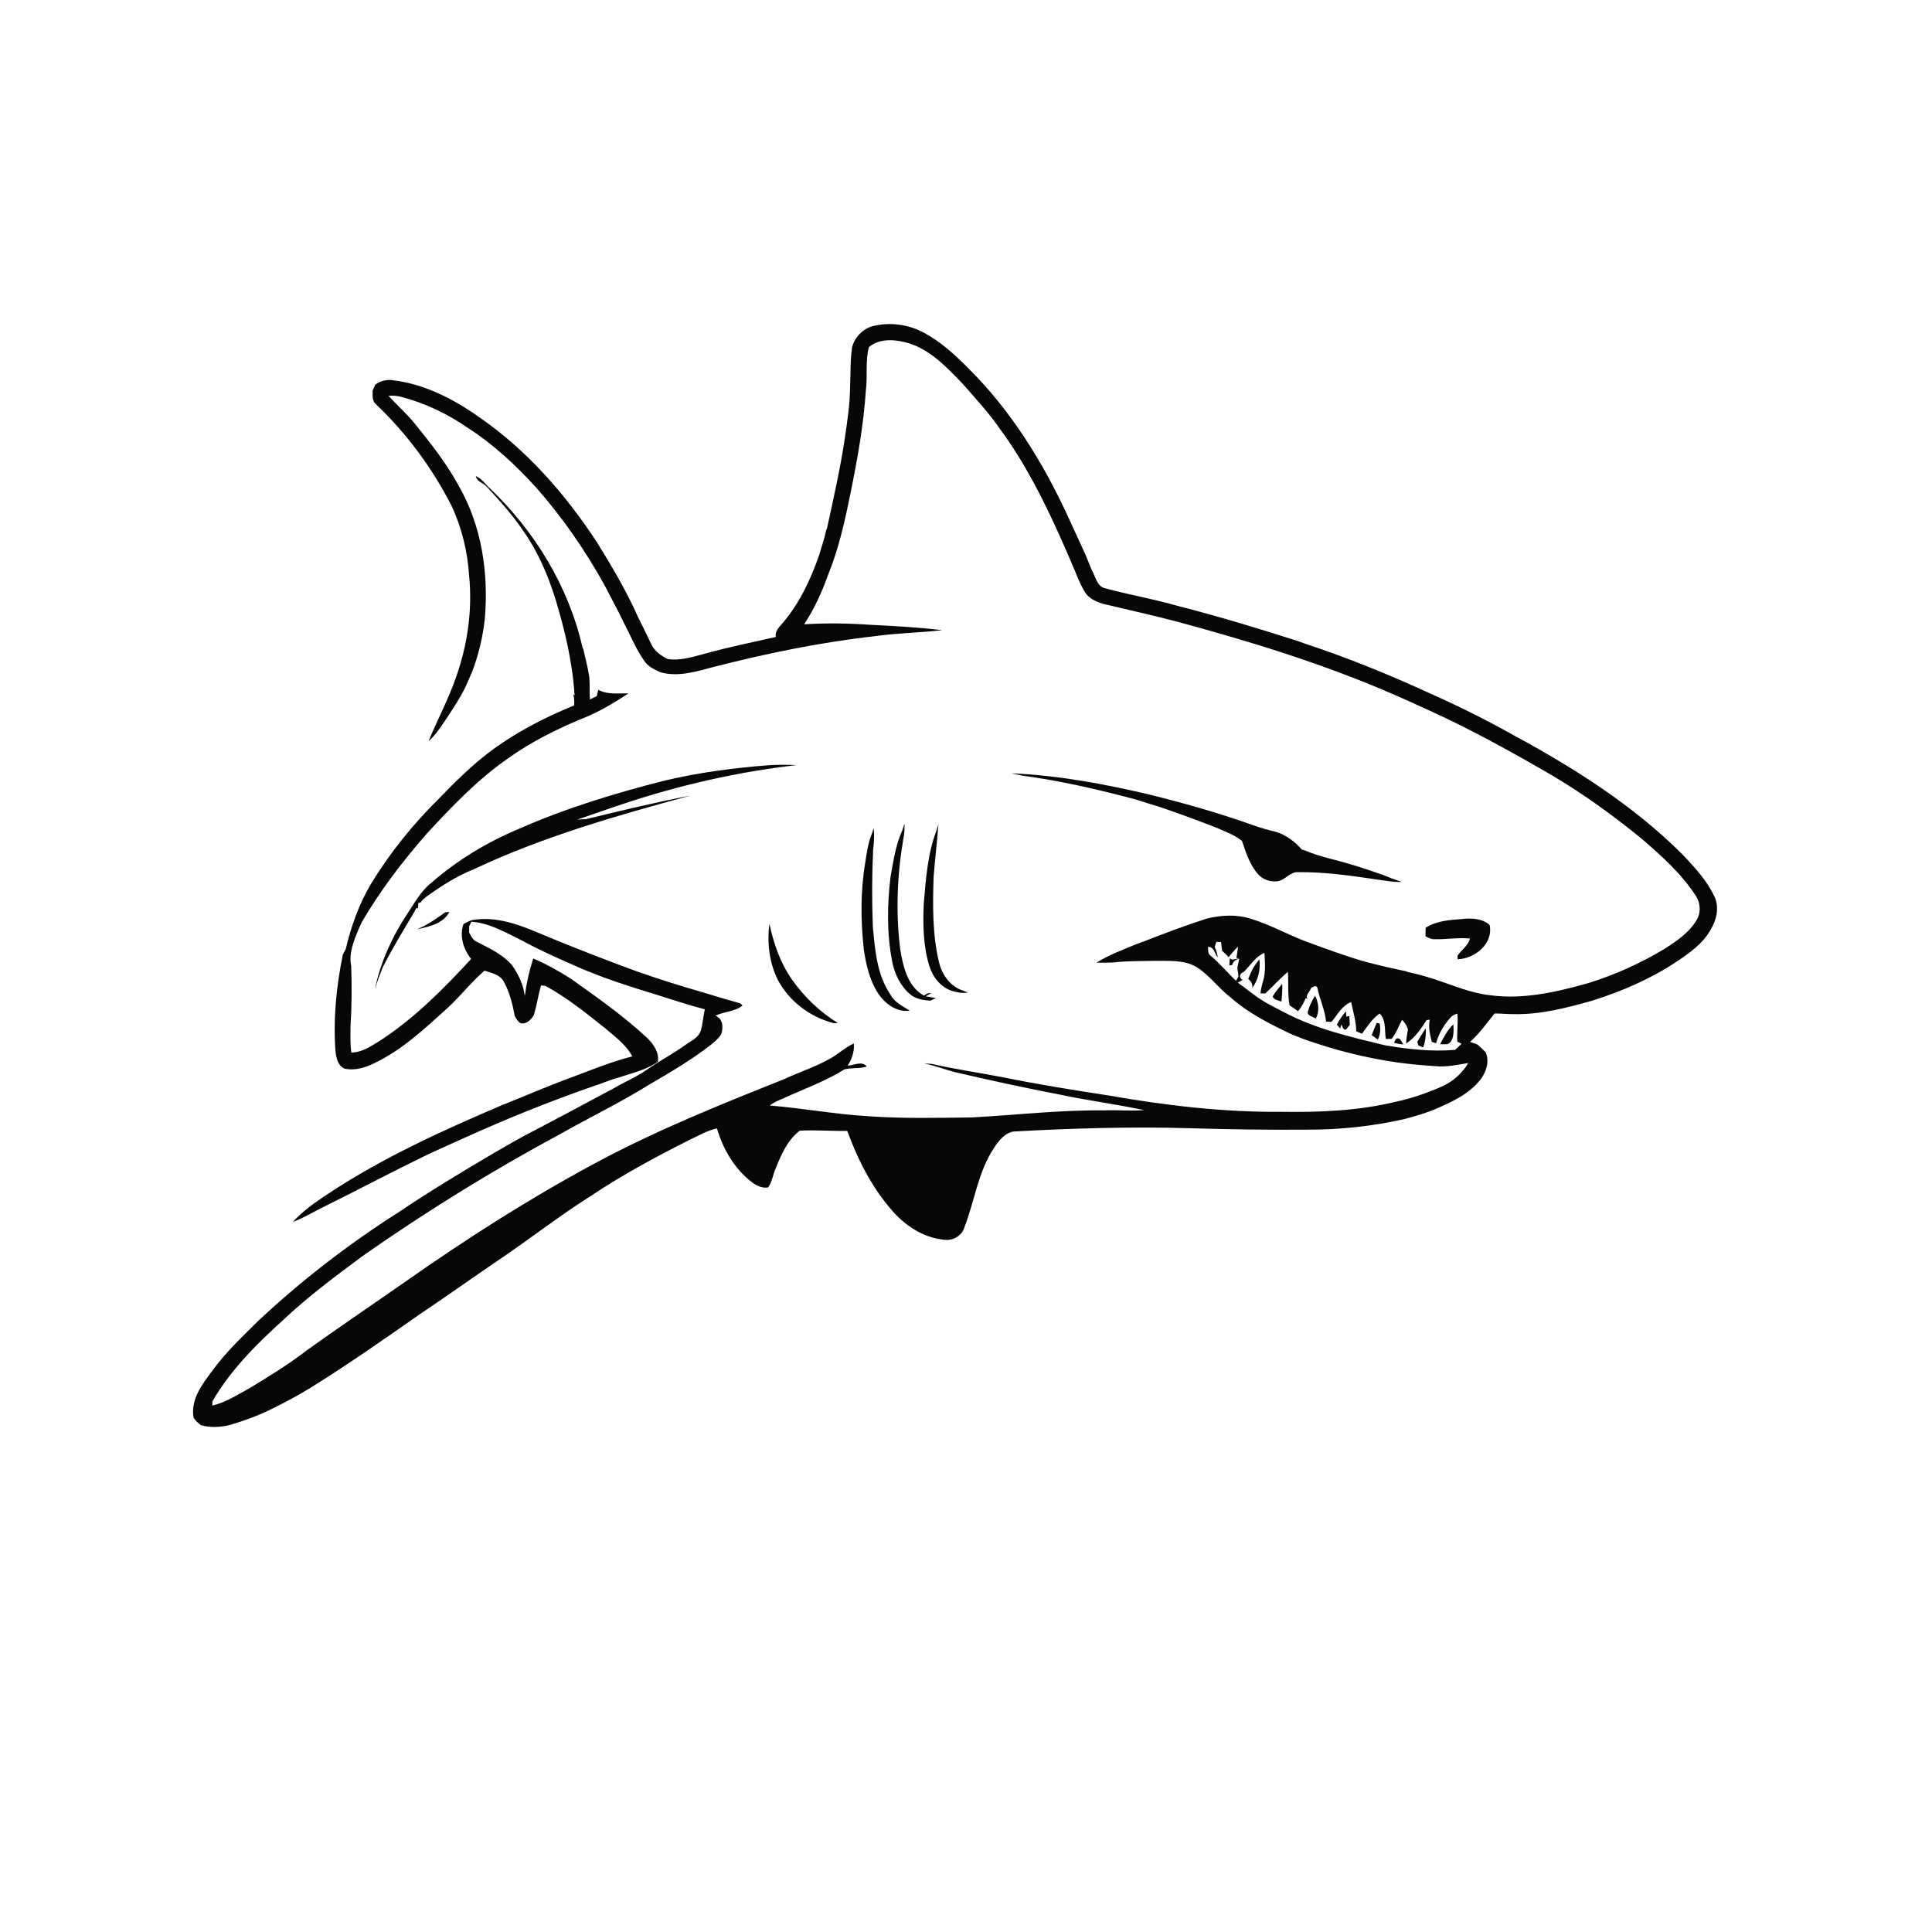 <svg xmlns="http://www.w3.org/2000/svg" width="1024pt" height="1024pt" viewBox="0 0 1024 1024" version="1.1">
<g id="#ffffffff">
<path fill="#ffffff" opacity="0" d=" M 0.00 0.00 L 1024.00 0.00 L 1024.00 1024.00 L 0.00 1024.00 L 0.00 0.00 M 462.72 172.82 C 457.35 174.20 452.99 178.73 451.62 184.08 C 450.61 191.00 450.88 197.99 450.56 204.95 C 450.51 213.97 449.14 222.93 447.84 231.84 C 445.46 248.09 441.77 264.11 438.31 280.15 L 437.91 280.90 C 436.99 285.40 435.50 289.74 434.18 294.13 C 429.73 306.96 423.88 319.56 415.02 329.98 C 413.22 332.22 410.57 334.35 411.25 337.59 C 398.12 340.59 384.88 343.23 371.92 346.92 C 366.07 348.49 360.06 350.21 353.95 349.33 C 350.43 347.61 347.03 345.19 345.28 341.58 C 342.90 336.69 340.55 331.79 338.11 326.93 C 332.02 313.23 324.40 300.29 316.49 287.58 C 299.65 261.81 278.92 238.15 253.38 220.69 C 239.89 211.21 224.63 203.44 208.07 201.52 C 204.79 201.10 201.55 201.84 198.94 203.88 C 198.47 204.90 197.99 205.91 197.51 206.92 C 197.54 209.36 197.08 212.20 199.06 214.06 C 215.37 229.51 228.95 247.84 239.19 267.82 C 244.70 279.46 247.80 292.18 248.63 305.00 C 250.46 323.07 247.84 341.50 241.83 358.61 C 237.80 370.38 231.87 381.38 227.13 392.85 C 231.22 389.30 234.05 384.63 237.07 380.20 C 240.52 374.89 244.07 369.62 246.81 363.89 C 247.96 361.33 249.07 358.76 250.19 356.20 C 253.64 347.13 255.91 337.63 256.96 327.99 C 259.07 303.69 255.28 278.35 242.89 257.05 C 236.53 245.50 228.40 235.05 220.11 224.86 C 215.82 219.40 210.50 214.93 205.92 209.75 C 208.33 209.61 210.75 209.74 213.06 210.46 C 225.62 213.77 237.49 219.51 248.14 226.91 C 261.71 235.64 273.57 246.75 284.39 258.66 C 298.16 274.32 310.10 291.58 320.22 309.80 C 322.75 314.60 325.25 319.41 327.76 324.22 C 329.73 328.24 331.70 332.24 333.73 336.22 C 336.13 341.31 338.63 346.40 341.98 350.95 C 343.95 353.55 347.00 354.91 349.86 356.27 C 359.25 358.97 368.85 356.01 377.94 353.57 C 405.96 346.40 434.35 340.51 463.11 337.26 C 475.16 335.54 487.38 335.36 499.45 334.02 C 486.67 332.48 473.77 331.76 460.91 331.14 C 449.38 330.32 437.76 330.19 426.21 330.89 C 431.54 322.84 435.57 314.02 438.80 304.93 C 444.60 290.81 447.88 275.83 450.89 260.92 C 454.50 243.08 457.74 225.11 458.92 206.93 C 459.92 199.29 458.54 191.46 460.56 183.94 C 466.56 178.97 474.98 179.94 481.95 182.00 C 493.59 185.76 502.15 195.05 510.41 203.61 C 517.28 211.45 524.40 219.13 530.29 227.77 C 543.08 245.17 552.89 264.54 561.74 284.18 C 563.81 288.80 565.84 293.43 567.83 298.09 C 570.17 303.40 572.06 308.96 575.08 313.94 C 578.00 318.27 583.26 319.89 588.12 320.86 C 600.48 323.81 612.89 326.54 625.17 329.83 C 663.50 340.23 701.59 351.97 738.07 367.81 C 744.36 370.55 750.62 373.34 756.84 376.24 C 779.54 386.49 801.33 398.62 822.87 411.11 C 839.35 420.88 854.90 432.17 869.76 444.25 C 880.34 453.30 890.87 462.74 898.59 474.45 C 901.35 478.39 901.73 483.98 899.01 488.03 C 895.09 494.41 888.72 498.73 882.55 502.71 C 869.76 510.44 856.06 516.67 841.78 521.08 C 824.97 525.80 807.37 529.88 789.83 527.50 C 779.77 526.41 770.42 522.34 760.90 519.19 C 755.96 517.58 750.95 516.16 745.86 515.13 L 745.24 514.78 C 738.16 513.36 731.15 511.68 724.16 509.89 C 713.58 506.92 703.28 503.05 692.97 499.30 C 682.80 495.55 673.33 490.09 662.94 486.95 C 655.44 484.57 647.32 484.99 639.76 486.83 C 628.63 490.37 617.71 494.51 606.84 498.75 C 605.57 499.22 604.30 499.67 603.04 500.15 C 595.59 503.17 588.02 505.98 581.15 510.23 C 584.11 510.30 587.08 510.25 590.04 510.13 C 597.31 509.29 604.66 509.42 611.97 509.26 C 619.27 509.39 627.11 508.62 633.76 512.29 C 640.87 516.60 645.69 523.65 652.25 528.66 C 661.82 537.12 673.34 542.88 684.80 548.30 C 686.89 549.13 688.98 549.97 691.09 550.77 C 707.23 556.54 723.93 560.75 740.91 563.17 C 748.24 564.17 755.62 564.77 763.00 565.24 C 768.14 565.32 773.20 564.22 778.25 563.40 C 775.09 568.67 770.41 572.99 764.83 575.59 C 756.84 579.16 748.53 582.10 739.96 583.91 C 720.03 588.78 699.42 589.59 679.00 589.29 C 648.46 589.53 618.03 585.96 587.99 580.69 C 569.21 577.80 550.46 574.82 531.84 571.02 C 519.24 568.57 506.50 566.79 493.99 563.91 C 492.60 563.77 491.21 563.66 489.84 563.59 C 495.22 564.79 500.41 566.68 505.72 568.16 C 524.10 572.44 542.54 576.48 561.09 580.03 C 576.11 583.24 591.37 585.21 606.39 588.37 C 599.28 588.99 592.13 588.20 585.01 588.53 C 561.59 588.26 538.30 591.02 514.95 592.27 C 496.64 592.47 478.30 592.93 460.02 591.60 C 442.59 590.60 425.38 587.34 407.99 585.96 C 410.10 584.29 412.59 583.25 415.04 582.22 C 425.98 577.21 437.38 573.14 447.65 566.77 C 451.44 565.79 455.56 566.51 459.38 565.30 C 457.00 562.04 452.51 564.72 449.27 564.82 C 451.55 561.34 452.91 557.25 452.55 553.06 C 447.52 555.31 443.63 559.41 438.67 561.78 C 431.38 565.79 423.41 568.30 415.91 571.84 C 381.68 585.50 347.37 599.26 314.91 616.80 C 280.13 635.53 246.79 656.84 214.50 679.56 C 197.23 691.61 179.79 703.41 162.66 715.66 C 153.20 722.97 143.01 729.24 132.80 735.44 C 126.25 739.00 119.91 743.27 112.54 744.97 C 112.54 744.42 112.55 743.32 112.55 742.77 C 122.22 726.09 136.07 712.29 150.28 699.45 C 163.43 687.04 177.99 676.26 192.49 665.50 C 226.22 641.89 261.30 620.20 297.58 600.71 C 312.96 592.02 328.89 584.32 343.91 574.99 C 355.29 568.33 366.72 561.66 377.12 553.51 C 379.05 551.91 381.01 550.24 382.30 548.06 C 383.46 544.44 383.19 539.94 379.18 538.35 C 383.81 536.07 389.36 536.28 393.57 532.95 C 393.27 532.66 392.66 532.08 392.36 531.79 C 382.49 529.10 372.76 525.92 362.91 523.14 C 351.54 519.68 340.24 515.97 329.12 511.75 C 314.02 506.05 298.99 500.16 284.11 493.91 C 273.98 489.65 263.08 485.98 251.94 487.40 C 249.62 487.50 247.61 488.70 245.64 489.79 C 243.43 496.16 245.60 503.16 249.74 508.24 C 235.24 523.94 220.08 539.33 202.12 551.11 C 197.23 554.14 192.23 557.78 186.23 557.87 C 185.51 553.28 185.79 548.62 185.77 544.00 C 186.47 533.33 186.51 522.62 186.14 511.93 C 184.73 505.10 187.65 498.37 190.18 492.17 C 190.70 491.03 191.22 489.91 191.74 488.79 C 201.48 472.06 213.28 456.61 226.02 442.07 C 239.27 427.66 252.92 413.36 269.04 402.12 C 281.25 393.35 294.77 386.58 308.63 380.85 C 317.32 377.42 325.38 372.62 333.15 367.48 C 327.73 367.38 322.05 368.34 317.08 365.58 C 316.79 366.70 316.53 367.83 316.30 368.97 C 315.09 369.55 313.88 370.13 312.68 370.72 C 312.37 366.80 312.70 362.86 312.34 358.95 C 311.63 353.86 310.23 348.91 309.13 343.91 L 308.79 343.38 C 301.39 310.71 283.18 281.00 258.90 258.12 C 256.82 256.03 255.04 253.47 252.20 252.37 C 252.75 255.29 256.19 255.97 257.98 257.96 C 264.88 265.46 271.76 273.04 277.45 281.52 C 285.02 292.27 290.24 304.42 294.21 316.90 C 299.32 333.75 303.49 351.02 304.54 368.66 L 303.78 367.93 C 304.44 369.85 304.40 371.88 304.33 373.89 C 288.07 380.49 272.36 388.70 258.38 399.39 C 249.24 406.50 240.98 414.63 232.96 422.96 C 219.01 436.68 206.60 452.01 196.47 468.77 C 190.16 479.39 186.06 491.15 183.21 503.13 C 182.72 504.04 182.23 504.95 181.73 505.87 C 178.28 522.70 176.53 539.98 177.81 557.16 C 178.23 560.63 178.98 564.74 182.53 566.37 C 188.08 567.65 193.74 565.82 198.69 563.36 C 212.94 556.54 224.61 545.64 236.23 535.16 C 243.51 528.69 249.41 520.82 256.79 514.46 C 260.47 515.67 264.87 516.49 266.96 520.15 C 270.05 525.78 271.67 532.09 272.77 538.39 C 273.64 539.81 274.35 541.50 275.95 542.29 C 279.08 543.04 281.45 540.42 282.96 538.06 C 283.67 535.36 284.42 532.66 284.92 529.90 C 285.44 527.34 286.04 524.80 286.75 522.29 C 287.55 522.37 288.35 522.47 289.16 522.56 C 300.41 528.69 310.43 536.80 320.44 544.74 C 325.74 549.34 331.79 553.53 335.11 559.92 C 325.11 562.44 315.50 566.27 305.88 569.92 C 293.83 574.26 282.05 579.29 270.18 584.11 C 268.75 584.66 267.33 585.25 265.90 585.82 C 234.20 599.34 202.64 613.71 173.82 632.78 C 167.20 637.19 160.56 641.73 155.20 647.67 C 161.18 645.44 166.62 642.05 172.34 639.27 C 190.34 630.37 208.08 620.95 226.15 612.19 C 229.79 610.47 233.45 608.79 237.14 607.15 C 240.40 605.69 243.65 604.20 246.92 602.75 C 268.61 592.96 290.71 584.03 313.18 576.17 L 313.85 575.91 C 318.46 574.56 322.82 572.47 327.48 571.25 C 334.69 568.82 342.34 567.20 348.68 562.78 C 349.45 557.74 346.35 553.36 342.92 550.04 C 330.56 538.52 316.68 528.81 302.96 519.00 C 296.49 514.80 289.70 511.07 282.62 507.99 C 280.52 514.48 279.02 521.18 278.15 527.94 C 277.47 522.01 274.79 516.47 271.42 511.61 C 266.47 505.87 259.46 502.63 252.85 499.24 C 250.65 498.38 249.70 496.18 248.65 494.27 C 248.66 493.43 248.67 491.75 248.68 490.92 C 248.96 490.32 249.54 489.13 249.82 488.53 C 259.49 489.20 268.01 494.26 276.52 498.42 C 287.09 504.25 298.21 508.97 309.24 513.84 C 310.86 514.49 312.48 515.15 314.11 515.78 C 322.08 519.00 330.27 521.65 338.45 524.27 C 350.18 527.75 361.72 531.89 373.57 534.94 C 372.71 538.81 372.49 542.80 371.32 546.59 C 369.94 550.26 365.98 551.80 363.05 554.01 C 356.55 558.66 349.43 562.34 342.89 566.94 C 338.25 570.25 333.02 572.56 328.03 575.26 C 325.74 576.65 323.37 577.89 321.00 579.12 C 308.64 585.75 296.26 592.35 283.84 598.87 C 275.97 602.81 268.41 607.33 260.78 611.71 C 244.06 621.58 227.42 631.61 211.32 642.48 C 184.66 659.43 159.53 678.82 136.50 700.45 C 128.13 708.75 119.48 716.90 112.57 726.51 C 107.14 733.67 100.95 741.75 102.57 751.34 C 103.61 753.02 105.05 754.37 106.71 755.44 C 111.79 756.82 117.08 756.46 122.14 755.20 C 129.56 752.94 136.89 750.33 143.84 746.86 C 151.16 743.29 158.33 739.42 165.25 735.13 C 184.79 722.98 203.63 709.76 222.48 696.58 C 236.83 686.95 250.90 676.92 265.20 667.21 C 281.18 656.38 296.42 644.48 312.74 634.14 C 329.71 622.78 347.71 613.07 365.94 603.92 C 370.54 601.78 374.98 599.13 380.00 598.09 C 383.23 609.07 389.30 619.60 398.54 626.58 C 400.95 628.46 403.97 629.89 407.11 629.37 C 409.32 626.40 409.64 622.47 411.18 619.15 C 414.08 611.84 417.50 604.17 423.89 599.27 C 432.27 598.84 440.67 599.54 449.06 599.40 C 454.76 614.98 462.46 630.12 473.63 642.51 C 480.87 650.58 490.95 656.70 501.99 657.20 C 505.90 657.13 509.77 654.70 511.02 650.89 C 516.50 636.87 518.32 621.30 526.77 608.53 C 529.22 604.78 532.26 600.78 536.88 599.75 C 568.21 598.00 599.61 597.07 630.99 597.99 C 651.64 598.60 672.33 598.92 692.99 598.74 C 710.23 598.80 727.46 596.93 744.28 593.15 C 750.32 591.55 756.35 589.82 762.08 587.29 C 769.42 584.04 776.93 580.53 782.54 574.62 C 786.87 570.37 789.94 563.78 787.49 557.79 C 786.10 556.35 784.65 554.99 783.18 553.66 C 781.84 553.17 780.50 552.67 779.18 552.20 C 784.18 547.81 787.96 542.28 792.15 537.16 C 795.45 537.17 798.73 537.50 802.03 537.51 C 816.31 537.86 830.29 534.21 843.93 530.37 C 859.66 525.43 874.98 518.79 888.74 509.63 C 895.55 505.06 902.60 500.12 906.65 492.77 C 909.80 487.63 911.39 480.97 908.73 475.30 C 904.78 466.77 898.28 459.77 891.89 453.02 C 866.03 427.13 834.81 407.36 802.81 389.98 C 788.28 381.86 773.41 374.38 758.20 367.63 C 736.52 357.68 714.42 348.62 691.75 341.17 C 690.53 340.71 689.32 340.30 688.11 339.85 C 666.92 333.05 645.61 326.60 624.04 321.10 C 611.50 317.48 598.62 315.27 586.03 311.88 C 581.33 311.05 580.71 305.62 578.66 302.15 C 577.52 299.36 576.36 296.58 575.23 293.78 C 571.93 286.48 568.53 279.22 565.20 271.92 C 552.12 243.98 535.51 217.35 513.55 195.51 C 506.36 188.22 498.71 181.14 489.61 176.31 C 481.48 171.89 471.70 170.63 462.72 172.82 M 352.76 413.61 C 326.29 420.31 300.03 428.26 275.02 439.31 C 258.24 446.31 242.48 455.82 228.76 467.78 C 223.08 472.18 219.70 478.67 215.76 484.52 C 208.02 496.23 202.03 509.18 199.00 522.92 C 198.95 523.16 198.86 523.63 198.82 523.87 C 199.97 520.14 201.33 516.48 202.78 512.85 C 207.79 502.99 213.51 493.52 219.18 484.04 C 219.69 483.14 220.18 482.24 220.65 481.32 L 221.52 481.41 C 221.59 480.69 221.71 479.25 221.77 478.52 C 222.04 478.48 222.59 478.40 222.86 478.36 C 223.80 477.14 224.89 476.05 226.14 475.15 C 233.91 469.57 242.02 464.37 250.93 460.79 C 287.70 443.48 326.90 432.25 366.02 421.67 C 347.51 425.25 329.13 429.62 310.82 434.13 C 309.22 434.27 307.62 434.34 306.03 434.36 C 314.08 431.73 322.01 428.76 330.07 426.15 C 359.95 416.17 390.86 409.11 422.15 405.53 C 417.41 405.32 412.65 405.27 407.92 405.55 C 389.38 406.97 370.88 409.35 352.76 413.61 M 536.02 409.87 C 537.96 410.29 539.92 410.68 541.88 411.10 C 562.25 413.85 582.31 418.48 602.15 423.80 C 606.47 425.12 610.76 426.58 615.10 427.85 C 624.99 431.23 634.80 434.82 644.54 438.62 C 649.23 440.71 654.21 442.44 658.28 445.69 C 660.36 451.86 662.34 458.34 666.78 463.30 C 669.22 466.18 673.22 467.48 676.92 467.11 C 681.12 466.63 683.62 462.02 688.00 462.26 C 701.73 462.14 715.40 463.99 728.96 466.05 C 733.64 466.62 738.30 467.66 743.05 467.44 C 741.43 466.89 739.80 466.32 738.19 465.78 C 736.50 465.14 734.83 464.45 733.16 463.79 C 727.50 461.83 721.86 459.83 716.10 458.18 C 708.07 455.70 699.73 454.17 691.96 450.88 C 691.45 450.72 690.45 450.41 689.95 450.25 C 686.24 446.00 681.61 442.50 676.16 440.86 C 667.78 439.04 659.88 435.69 651.73 433.13 C 641.53 429.81 631.23 426.85 620.87 424.11 C 617.18 423.15 613.50 422.19 609.81 421.28 C 585.57 415.52 560.94 410.94 536.02 409.87 M 478.26 440.08 C 474.64 447.90 473.49 456.61 471.96 465.02 C 470.21 479.87 470.01 495.02 472.90 509.74 C 474.18 516.40 477.37 522.86 482.66 527.22 C 485.62 529.58 489.48 530.13 493.15 530.38 C 494.12 529.89 495.11 529.43 496.11 528.97 C 494.73 528.75 491.99 528.30 490.62 528.07 C 491.57 527.52 492.53 526.98 493.50 526.46 C 491.98 526.15 490.81 526.86 489.70 527.69 C 480.92 522.80 478.60 512.04 477.11 502.91 C 474.71 483.56 475.50 463.87 478.78 444.66 C 479.38 441.99 479.47 439.25 479.39 436.53 C 479.01 437.71 478.65 438.89 478.26 440.08 M 496.32 440.29 C 491.61 452.64 490.74 465.99 489.61 479.03 C 489.14 490.08 489.29 501.38 492.58 512.04 C 494.42 517.94 498.72 523.47 504.84 525.27 C 507.50 526.11 510.28 526.51 513.06 526.07 C 512.30 525.78 510.79 525.21 510.03 524.92 C 503.58 522.74 499.23 516.49 497.71 510.06 C 494.14 495.27 494.36 479.92 494.83 464.82 C 495.55 455.49 496.74 446.21 497.36 436.88 C 496.98 438.01 496.64 439.14 496.32 440.29 M 462.40 441.12 C 460.22 446.12 459.45 451.56 458.64 456.91 C 456.03 472.16 456.18 487.73 457.81 503.07 C 459.02 511.22 460.86 519.52 465.41 526.52 C 469.09 531.98 475.21 536.66 482.16 535.67 C 478.48 533.25 474.06 531.31 471.98 527.18 C 464.71 516.61 463.77 503.37 462.61 490.99 C 462.11 477.42 462.13 463.83 462.78 450.27 C 463.24 446.48 463.53 442.65 463.02 438.85 C 462.86 439.42 462.55 440.56 462.40 441.12 M 235.97 483.54 C 231.27 486.93 226.46 490.33 221.05 492.51 C 227.40 491.27 234.83 489.53 238.18 483.38 C 237.63 483.42 236.52 483.50 235.97 483.54 M 755.64 491.74 C 755.59 493.24 755.55 494.76 755.52 496.27 C 756.94 496.90 758.33 497.83 759.96 497.79 C 766.33 498.02 772.69 496.80 779.07 497.44 C 778.26 501.31 774.48 503.40 772.49 506.61 C 772.52 507.06 772.57 507.97 772.60 508.43 C 781.76 508.10 791.58 500.15 789.54 490.27 C 785.64 486.77 780.02 486.56 775.08 487.08 C 768.46 487.61 761.37 487.99 755.64 491.74 M 407.81 489.63 C 406.47 499.72 407.75 510.32 412.33 519.48 C 418.33 530.79 429.48 539.13 441.83 542.27 C 442.40 542.26 443.55 542.24 444.12 542.24 C 434.54 536.36 426.30 528.43 419.82 519.27 C 413.59 510.47 410.05 500.09 407.81 489.63 Z" />
<path fill="#ffffff" opacity="0" d=" M 644.70 499.21 C 645.52 499.25 646.35 499.29 647.19 499.34 C 647.35 500.86 647.55 502.41 647.76 503.95 C 648.99 504.99 650.14 506.13 651.18 507.38 C 652.73 505.38 654.39 503.47 656.21 501.71 C 655.96 503.75 655.62 505.73 655.34 507.77 L 656.92 507.93 C 655.68 508.15 654.45 508.39 653.22 508.64 C 652.74 508.42 652.26 508.21 651.80 508.01 C 651.72 509.23 651.65 510.45 651.58 511.68 C 651.95 511.64 652.69 511.57 653.06 511.53 C 653.50 509.65 654.93 508.54 656.79 508.22 C 656.48 509.84 656.14 511.46 655.79 513.08 C 656.08 514.60 656.33 516.13 656.38 517.69 C 655.91 518.38 655.53 519.11 655.12 519.84 C 650.47 515.47 646.43 510.48 641.49 506.40 C 640.00 505.38 640.46 503.41 640.26 501.89 C 643.53 501.68 643.73 505.43 645.36 507.43 C 645.33 505.47 644.54 503.63 643.81 501.85 C 644.04 501.19 644.48 499.87 644.70 499.21 Z" />
<path fill="#ffffff" opacity="0" d=" M 659.19 515.19 C 662.71 511.71 665.41 507.00 670.17 505.06 C 670.45 509.99 670.92 515.10 669.48 519.90 C 668.85 522.05 668.31 524.25 668.08 526.49 C 668.72 526.51 670.00 526.54 670.64 526.56 C 674.71 522.81 678.36 518.60 682.66 515.10 C 682.95 521.03 682.42 526.99 683.50 532.87 C 685.03 533.84 686.53 534.86 687.99 535.96 C 689.77 533.90 691.01 531.47 692.08 528.99 C 692.58 529.25 693.59 529.76 694.09 530.02 C 690.59 528.60 694.33 525.75 694.97 523.56 C 696.08 523.10 697.41 521.89 698.23 523.48 C 699.41 529.58 702.28 535.24 702.84 541.48 C 703.77 541.56 704.72 541.62 705.68 541.65 C 708.89 537.90 711.25 532.98 716.14 531.12 C 717.18 536.26 718.80 541.33 718.84 546.63 C 719.85 547.04 720.88 547.46 721.92 547.88 C 724.65 544.01 727.31 539.98 731.22 537.18 C 734.83 540.63 733.72 546.17 734.53 550.67 C 735.55 550.69 736.58 550.67 737.62 550.62 C 740.02 547.58 741.29 543.88 743.14 540.51 C 744.52 542.03 745.83 543.70 746.22 545.79 C 745.81 548.21 745.31 550.61 745.26 553.08 C 750.00 550.08 753.13 545.31 756.12 540.70 C 756.55 540.63 757.40 540.49 757.82 540.42 C 756.90 544.40 757.93 548.34 758.89 552.22 C 759.63 552.45 760.39 552.70 761.16 552.95 C 762.46 547.94 765.20 543.43 768.60 539.57 C 769.55 538.35 770.94 537.64 772.43 537.25 C 772.93 542.20 772.10 547.16 772.41 552.11 C 772.97 552.39 774.10 552.95 774.67 553.22 C 773.53 554.31 772.39 555.39 771.24 556.46 C 758.77 557.50 746.28 556.09 734.00 554.01 C 715.99 549.63 697.65 545.46 681.12 536.78 C 676.84 534.50 672.40 532.48 668.36 529.79 C 664.05 527.09 660.24 523.70 656.05 520.83 C 656.90 520.35 657.76 519.88 658.61 519.37 C 656.48 518.12 656.91 515.86 659.19 515.19 M 661.58 518.87 C 663.10 520.08 664.04 521.59 663.71 523.63 C 666.95 519.34 668.10 513.83 667.54 508.55 C 664.76 511.47 663.04 515.16 661.58 518.87 M 674.58 528.04 C 674.95 530.06 677.66 530.08 679.16 530.94 C 679.56 527.79 679.68 524.62 679.60 521.45 C 677.85 523.58 676.02 525.68 674.58 528.04 M 693.21 536.07 C 692.60 538.49 695.97 538.77 697.33 539.90 C 699.54 536.17 698.89 531.47 697.02 527.74 C 695.37 530.32 694.07 533.13 693.21 536.07 M 708.53 543.09 C 708.99 543.61 709.90 544.63 710.36 545.15 C 710.52 544.59 710.83 543.48 710.99 542.92 C 711.21 543.44 711.65 544.49 711.87 545.02 C 713.44 547.13 714.30 544.05 715.43 543.30 C 715.31 541.70 715.22 540.12 715.15 538.53 C 714.74 538.59 713.93 538.72 713.53 538.78 C 713.50 538.09 713.46 536.71 713.43 536.02 C 711.45 538.13 709.94 540.58 708.53 543.09 M 729.68 542.13 C 728.78 544.30 727.84 546.45 727.01 548.65 C 728.10 549.41 729.19 550.19 730.28 550.98 C 731.64 548.30 731.81 545.38 731.24 542.48 C 730.85 542.39 730.07 542.22 729.68 542.13 M 763.26 553.48 C 764.26 553.47 766.27 553.46 767.27 553.46 C 770.94 551.51 770.44 546.39 770.35 542.88 C 767.21 545.83 765.25 549.72 763.26 553.48 M 751.19 552.15 C 751.33 552.65 751.62 553.65 751.76 554.15 C 752.39 554.40 753.66 554.90 754.29 555.15 C 755.50 551.91 755.92 548.45 755.65 545.01 C 754.09 547.34 752.67 549.76 751.19 552.15 M 738.88 552.75 C 740.53 553.18 742.21 553.46 743.93 553.59 C 742.90 552.63 742.68 550.53 741.05 550.36 C 739.55 550.07 739.43 551.83 738.88 552.75 Z" />
</g>
<g id="#070707ff">
<path fill="#070707" opacity="1.00" d=" M 462.72 172.82 C 471.70 170.63 481.48 171.89 489.61 176.31 C 498.71 181.14 506.36 188.22 513.55 195.51 C 535.51 217.35 552.12 243.98 565.20 271.92 C 568.53 279.22 571.93 286.48 575.23 293.78 C 576.36 296.58 577.52 299.36 578.66 302.15 C 580.71 305.62 581.33 311.05 586.03 311.88 C 598.62 315.27 611.50 317.48 624.04 321.10 C 645.61 326.60 666.92 333.05 688.11 339.85 C 689.32 340.30 690.53 340.71 691.75 341.17 C 714.42 348.62 736.52 357.68 758.20 367.63 C 773.41 374.38 788.28 381.86 802.81 389.98 C 834.81 407.36 866.03 427.13 891.89 453.02 C 898.28 459.77 904.78 466.77 908.73 475.30 C 911.39 480.97 909.80 487.63 906.65 492.77 C 902.60 500.12 895.55 505.06 888.74 509.63 C 874.98 518.79 859.66 525.43 843.93 530.37 C 830.29 534.21 816.31 537.86 802.03 537.51 C 798.73 537.50 795.45 537.17 792.15 537.16 C 787.96 542.28 784.18 547.81 779.18 552.20 C 780.50 552.67 781.84 553.17 783.18 553.66 C 784.65 554.99 786.10 556.35 787.49 557.79 C 789.94 563.78 786.87 570.37 782.54 574.62 C 776.93 580.53 769.42 584.04 762.08 587.29 C 756.35 589.82 750.32 591.55 744.28 593.15 C 727.46 596.93 710.23 598.80 692.99 598.74 C 672.33 598.92 651.64 598.60 630.99 597.99 C 599.61 597.07 568.21 598.00 536.88 599.75 C 532.26 600.78 529.22 604.78 526.77 608.53 C 518.32 621.30 516.50 636.87 511.02 650.89 C 509.77 654.70 505.90 657.13 501.99 657.20 C 490.95 656.70 480.87 650.58 473.63 642.51 C 462.46 630.12 454.76 614.98 449.06 599.40 C 440.67 599.54 432.27 598.84 423.89 599.27 C 417.50 604.17 414.08 611.84 411.18 619.15 C 409.64 622.47 409.32 626.40 407.11 629.37 C 403.97 629.89 400.95 628.46 398.54 626.58 C 389.30 619.60 383.23 609.07 380.00 598.09 C 374.98 599.13 370.54 601.78 365.94 603.92 C 347.71 613.07 329.71 622.78 312.74 634.14 C 296.42 644.48 281.18 656.38 265.20 667.21 C 250.90 676.92 236.83 686.95 222.48 696.58 C 203.63 709.76 184.79 722.98 165.25 735.13 C 158.33 739.42 151.16 743.29 143.84 746.86 C 136.89 750.33 129.56 752.94 122.14 755.20 C 117.08 756.46 111.79 756.82 106.71 755.44 C 105.05 754.37 103.61 753.02 102.57 751.34 C 100.95 741.75 107.14 733.67 112.57 726.51 C 119.48 716.90 128.13 708.75 136.50 700.45 C 159.53 678.82 184.66 659.43 211.32 642.48 C 227.42 631.61 244.06 621.58 260.78 611.71 C 268.41 607.33 275.97 602.81 283.84 598.87 C 296.26 592.35 308.64 585.75 321.00 579.12 C 323.37 577.89 325.74 576.65 328.03 575.26 C 333.02 572.56 338.25 570.25 342.89 566.94 C 349.43 562.34 356.55 558.66 363.05 554.01 C 365.98 551.80 369.94 550.26 371.32 546.59 C 372.49 542.80 372.71 538.81 373.57 534.94 C 361.72 531.89 350.18 527.75 338.45 524.27 C 330.27 521.65 322.08 519.00 314.11 515.78 C 312.48 515.15 310.86 514.49 309.24 513.84 C 298.21 508.97 287.09 504.25 276.52 498.42 C 268.01 494.26 259.49 489.20 249.82 488.53 C 249.54 489.13 248.96 490.32 248.68 490.92 C 248.67 491.75 248.66 493.43 248.65 494.27 C 249.70 496.18 250.65 498.38 252.85 499.24 C 259.46 502.63 266.47 505.87 271.42 511.61 C 274.79 516.47 277.47 522.01 278.15 527.94 C 279.02 521.18 280.52 514.48 282.62 507.99 C 289.70 511.07 296.49 514.80 302.96 519.00 C 316.68 528.81 330.56 538.52 342.92 550.04 C 346.35 553.36 349.45 557.74 348.68 562.78 C 342.34 567.20 334.69 568.82 327.48 571.25 C 322.82 572.47 318.46 574.56 313.85 575.91 L 313.18 576.17 C 290.71 584.03 268.61 592.96 246.92 602.75 C 243.65 604.20 240.40 605.69 237.14 607.15 C 233.45 608.79 229.79 610.47 226.15 612.19 C 208.08 620.95 190.34 630.37 172.34 639.27 C 166.62 642.05 161.18 645.44 155.20 647.67 C 160.56 641.73 167.20 637.19 173.82 632.78 C 202.64 613.71 234.20 599.34 265.90 585.82 C 267.33 585.25 268.75 584.66 270.18 584.11 C 282.05 579.29 293.83 574.26 305.88 569.92 C 315.50 566.27 325.11 562.44 335.11 559.92 C 331.79 553.53 325.74 549.34 320.44 544.74 C 310.43 536.80 300.41 528.69 289.16 522.56 C 288.35 522.47 287.55 522.37 286.75 522.29 C 286.04 524.80 285.44 527.34 284.92 529.90 C 284.42 532.66 283.67 535.36 282.96 538.06 C 281.45 540.42 279.08 543.04 275.95 542.29 C 274.35 541.50 273.64 539.81 272.77 538.39 C 271.67 532.09 270.05 525.78 266.96 520.15 C 264.87 516.49 260.47 515.67 256.79 514.46 C 249.41 520.82 243.51 528.69 236.23 535.16 C 224.61 545.64 212.94 556.54 198.69 563.36 C 193.74 565.82 188.08 567.65 182.53 566.37 C 178.98 564.74 178.23 560.63 177.81 557.16 C 176.53 539.98 178.28 522.70 181.73 505.87 C 182.23 504.95 182.72 504.04 183.21 503.13 C 186.06 491.15 190.16 479.39 196.47 468.77 C 206.60 452.01 219.01 436.68 232.96 422.96 C 240.98 414.63 249.24 406.50 258.38 399.39 C 272.36 388.70 288.07 380.49 304.33 373.89 C 304.40 371.88 304.44 369.85 303.78 367.93 L 304.54 368.66 C 303.49 351.02 299.32 333.75 294.21 316.90 C 290.24 304.42 285.02 292.27 277.45 281.52 C 271.76 273.04 264.88 265.46 257.98 257.96 C 256.19 255.97 252.75 255.29 252.20 252.37 C 255.04 253.47 256.82 256.03 258.90 258.12 C 283.18 281.00 301.39 310.71 308.79 343.38 L 309.13 343.91 C 310.23 348.91 311.63 353.86 312.34 358.95 C 312.70 362.86 312.37 366.80 312.68 370.72 C 313.88 370.13 315.09 369.55 316.30 368.97 C 316.53 367.83 316.79 366.70 317.08 365.58 C 322.05 368.34 327.73 367.38 333.15 367.48 C 325.38 372.62 317.32 377.42 308.63 380.85 C 294.77 386.58 281.25 393.35 269.04 402.12 C 252.92 413.36 239.27 427.66 226.02 442.07 C 213.28 456.61 201.48 472.06 191.74 488.79 C 191.22 489.91 190.70 491.03 190.18 492.17 C 187.65 498.37 184.73 505.10 186.14 511.93 C 186.51 522.62 186.47 533.33 185.77 544.00 C 185.79 548.62 185.51 553.28 186.23 557.87 C 192.23 557.78 197.23 554.14 202.12 551.11 C 220.08 539.33 235.24 523.94 249.74 508.24 C 245.60 503.16 243.43 496.16 245.64 489.79 C 247.61 488.70 249.62 487.50 251.94 487.40 C 263.08 485.98 273.98 489.65 284.11 493.91 C 298.99 500.16 314.02 506.05 329.12 511.75 C 340.24 515.97 351.54 519.68 362.91 523.14 C 372.76 525.92 382.49 529.10 392.36 531.79 C 392.66 532.08 393.27 532.66 393.57 532.95 C 389.36 536.28 383.81 536.07 379.18 538.35 C 383.19 539.94 383.46 544.44 382.30 548.06 C 381.01 550.24 379.05 551.91 377.12 553.51 C 366.72 561.66 355.29 568.33 343.91 574.99 C 328.89 584.32 312.96 592.02 297.58 600.71 C 261.30 620.20 226.22 641.89 192.49 665.50 C 177.99 676.26 163.43 687.04 150.28 699.45 C 136.07 712.29 122.22 726.09 112.55 742.77 C 112.55 743.32 112.54 744.42 112.54 744.97 C 119.91 743.27 126.25 739.00 132.80 735.44 C 143.01 729.24 153.20 722.97 162.66 715.66 C 179.79 703.41 197.23 691.61 214.50 679.56 C 246.79 656.84 280.13 635.53 314.91 616.80 C 347.37 599.26 381.68 585.50 415.91 571.84 C 423.41 568.30 431.38 565.79 438.67 561.78 C 443.63 559.41 447.52 555.31 452.55 553.06 C 452.91 557.25 451.55 561.34 449.27 564.82 C 452.51 564.72 457.00 562.04 459.38 565.30 C 455.56 566.51 451.44 565.79 447.65 566.77 C 437.38 573.14 425.98 577.21 415.04 582.22 C 412.59 583.25 410.10 584.29 407.99 585.96 C 425.38 587.34 442.59 590.60 460.02 591.60 C 478.30 592.93 496.64 592.47 514.95 592.27 C 538.30 591.02 561.59 588.26 585.01 588.53 C 592.13 588.20 599.28 588.99 606.39 588.37 C 591.37 585.21 576.11 583.24 561.09 580.03 C 542.54 576.48 524.10 572.44 505.72 568.16 C 500.41 566.68 495.22 564.79 489.84 563.59 C 491.21 563.66 492.60 563.77 493.99 563.91 C 506.50 566.79 519.24 568.57 531.84 571.02 C 550.46 574.82 569.21 577.80 587.99 580.69 C 618.03 585.96 648.46 589.53 679.00 589.29 C 699.42 589.59 720.03 588.78 739.96 583.91 C 748.53 582.10 756.84 579.16 764.83 575.59 C 770.41 572.99 775.09 568.67 778.25 563.40 C 773.20 564.22 768.14 565.32 763.00 565.24 C 755.62 564.77 748.24 564.17 740.91 563.17 C 723.93 560.75 707.23 556.54 691.09 550.77 C 688.98 549.97 686.89 549.13 684.80 548.30 C 673.34 542.88 661.82 537.12 652.25 528.66 C 645.69 523.65 640.87 516.60 633.76 512.29 C 627.11 508.62 619.27 509.39 611.97 509.26 C 604.66 509.42 597.31 509.29 590.04 510.13 C 587.08 510.25 584.11 510.30 581.15 510.23 C 588.02 505.98 595.59 503.17 603.04 500.15 C 604.30 499.67 605.57 499.22 606.84 498.75 C 617.71 494.51 628.63 490.37 639.76 486.83 C 647.32 484.99 655.44 484.57 662.94 486.95 C 673.33 490.09 682.80 495.55 692.97 499.30 C 703.28 503.05 713.58 506.92 724.16 509.89 C 731.15 511.68 738.16 513.36 745.24 514.78 L 745.86 515.13 C 750.95 516.16 755.96 517.58 760.90 519.19 C 770.42 522.34 779.77 526.41 789.83 527.50 C 807.37 529.88 824.97 525.80 841.78 521.08 C 856.06 516.67 869.76 510.44 882.55 502.71 C 888.72 498.73 895.09 494.41 899.01 488.03 C 901.73 483.98 901.35 478.39 898.59 474.45 C 890.87 462.74 880.34 453.30 869.76 444.25 C 854.90 432.17 839.35 420.88 822.87 411.11 C 801.33 398.62 779.54 386.49 756.84 376.24 C 750.62 373.34 744.36 370.55 738.07 367.81 C 701.59 351.97 663.50 340.23 625.17 329.83 C 612.89 326.54 600.48 323.81 588.12 320.86 C 583.26 319.89 578.00 318.27 575.08 313.94 C 572.06 308.96 570.17 303.40 567.83 298.09 C 565.84 293.43 563.81 288.80 561.74 284.18 C 552.89 264.54 543.08 245.17 530.29 227.77 C 524.40 219.13 517.28 211.45 510.41 203.61 C 502.15 195.05 493.59 185.76 481.95 182.00 C 474.98 179.94 466.56 178.97 460.56 183.94 C 458.54 191.46 459.92 199.29 458.92 206.93 C 457.74 225.11 454.50 243.08 450.89 260.92 C 447.88 275.83 444.60 290.81 438.80 304.93 C 435.57 314.02 431.54 322.84 426.21 330.89 C 437.76 330.19 449.38 330.32 460.91 331.14 C 473.77 331.76 486.67 332.48 499.45 334.02 C 487.38 335.36 475.16 335.54 463.11 337.26 C 434.35 340.51 405.96 346.40 377.94 353.57 C 368.85 356.01 359.25 358.97 349.86 356.27 C 347.00 354.91 343.95 353.55 341.98 350.95 C 338.63 346.40 336.13 341.31 333.73 336.22 C 331.70 332.24 329.73 328.24 327.76 324.22 C 325.25 319.41 322.75 314.60 320.22 309.80 C 310.10 291.58 298.16 274.32 284.39 258.66 C 273.57 246.75 261.71 235.64 248.14 226.91 C 237.49 219.51 225.62 213.77 213.06 210.46 C 210.75 209.74 208.33 209.61 205.92 209.75 C 210.50 214.93 215.82 219.40 220.11 224.86 C 228.40 235.05 236.53 245.50 242.89 257.05 C 255.28 278.35 259.07 303.69 256.96 327.99 C 255.91 337.63 253.64 347.13 250.19 356.20 C 249.07 358.76 247.96 361.33 246.81 363.89 C 244.07 369.62 240.52 374.89 237.07 380.20 C 234.05 384.63 231.22 389.30 227.13 392.85 C 231.87 381.38 237.80 370.38 241.83 358.61 C 247.84 341.50 250.46 323.07 248.63 305.00 C 247.80 292.18 244.70 279.46 239.19 267.82 C 228.95 247.84 215.37 229.51 199.06 214.06 C 197.08 212.20 197.54 209.36 197.51 206.92 C 197.99 205.91 198.47 204.90 198.94 203.88 C 201.55 201.84 204.79 201.10 208.07 201.52 C 224.63 203.44 239.89 211.21 253.38 220.69 C 278.92 238.15 299.65 261.81 316.49 287.58 C 324.40 300.29 332.02 313.23 338.11 326.93 C 340.55 331.79 342.90 336.69 345.28 341.58 C 347.03 345.19 350.43 347.61 353.95 349.33 C 360.06 350.21 366.07 348.49 371.92 346.92 C 384.88 343.23 398.12 340.59 411.25 337.59 C 410.57 334.35 413.22 332.22 415.02 329.98 C 423.88 319.56 429.73 306.96 434.18 294.13 C 435.50 289.74 436.99 285.40 437.91 280.90 L 438.31 280.15 C 441.77 264.11 445.46 248.09 447.84 231.84 C 449.14 222.93 450.51 213.97 450.56 204.95 C 450.88 197.99 450.61 191.00 451.62 184.08 C 452.99 178.73 457.35 174.20 462.72 172.82 M 644.70 499.21 C 644.48 499.87 644.04 501.19 643.81 501.85 C 644.54 503.63 645.33 505.47 645.36 507.43 C 643.73 505.43 643.53 501.68 640.26 501.89 C 640.46 503.41 640.00 505.38 641.49 506.40 C 646.43 510.48 650.47 515.47 655.12 519.84 C 655.53 519.11 655.91 518.38 656.38 517.69 C 656.33 516.13 656.08 514.60 655.79 513.08 C 656.14 511.46 656.48 509.84 656.79 508.22 C 654.93 508.54 653.50 509.65 653.06 511.53 C 652.69 511.57 651.95 511.64 651.58 511.68 C 651.65 510.45 651.72 509.23 651.80 508.01 C 652.26 508.21 652.74 508.42 653.22 508.64 C 654.45 508.39 655.68 508.15 656.92 507.93 L 655.34 507.77 C 655.62 505.73 655.96 503.75 656.21 501.71 C 654.39 503.47 652.73 505.38 651.18 507.38 C 650.14 506.13 648.99 504.99 647.76 503.95 C 647.55 502.41 647.35 500.86 647.19 499.34 C 646.35 499.29 645.52 499.25 644.70 499.21 M 659.19 515.19 C 656.91 515.86 656.48 518.12 658.61 519.37 C 657.76 519.88 656.90 520.35 656.05 520.83 C 660.24 523.70 664.05 527.09 668.36 529.79 C 672.40 532.48 676.84 534.50 681.12 536.78 C 697.65 545.46 715.99 549.63 734.00 554.01 C 746.28 556.09 758.77 557.50 771.24 556.46 C 772.39 555.39 773.53 554.31 774.67 553.22 C 774.10 552.95 772.97 552.39 772.41 552.11 C 772.10 547.16 772.93 542.20 772.43 537.25 C 770.94 537.64 769.55 538.35 768.60 539.57 C 765.20 543.43 762.46 547.94 761.16 552.95 C 760.39 552.70 759.63 552.45 758.89 552.22 C 757.93 548.34 756.90 544.40 757.82 540.42 C 757.40 540.49 756.55 540.63 756.12 540.70 C 753.13 545.31 750.00 550.08 745.26 553.08 C 745.31 550.61 745.81 548.21 746.22 545.79 C 745.83 543.70 744.52 542.03 743.14 540.51 C 741.29 543.88 740.02 547.58 737.62 550.62 C 736.58 550.67 735.55 550.69 734.53 550.67 C 733.72 546.17 734.83 540.63 731.22 537.18 C 727.31 539.98 724.65 544.01 721.92 547.88 C 720.88 547.46 719.85 547.04 718.84 546.63 C 718.80 541.33 717.18 536.26 716.14 531.12 C 711.25 532.98 708.89 537.90 705.68 541.65 C 704.72 541.62 703.77 541.56 702.84 541.48 C 702.28 535.24 699.41 529.58 698.23 523.48 C 697.41 521.89 696.08 523.10 694.97 523.56 C 694.33 525.75 690.59 528.60 694.09 530.02 C 693.59 529.76 692.58 529.25 692.08 528.99 C 691.01 531.47 689.77 533.90 687.99 535.96 C 686.53 534.86 685.03 533.84 683.50 532.87 C 682.42 526.99 682.95 521.03 682.66 515.10 C 678.36 518.60 674.71 522.81 670.64 526.56 C 670.00 526.54 668.72 526.51 668.08 526.49 C 668.31 524.25 668.85 522.05 669.48 519.90 C 670.92 515.10 670.45 509.99 670.17 505.06 C 665.41 507.00 662.71 511.71 659.19 515.19 Z" />
<path fill="#070707" opacity="1.00" d=" M 352.76 413.61 C 370.88 409.35 389.38 406.97 407.92 405.55 C 412.65 405.27 417.41 405.32 422.15 405.53 C 390.86 409.11 359.95 416.17 330.07 426.15 C 322.01 428.76 314.08 431.73 306.03 434.36 C 307.62 434.34 309.22 434.27 310.82 434.13 C 329.13 429.62 347.51 425.25 366.02 421.67 C 326.90 432.25 287.70 443.48 250.93 460.79 C 242.02 464.37 233.91 469.57 226.14 475.15 C 224.89 476.05 223.80 477.14 222.86 478.36 C 222.59 478.40 222.04 478.48 221.77 478.52 C 221.71 479.25 221.59 480.69 221.52 481.41 L 220.65 481.32 C 220.18 482.24 219.69 483.14 219.18 484.04 C 213.51 493.52 207.79 502.99 202.78 512.85 C 201.33 516.48 199.97 520.14 198.82 523.87 C 198.86 523.63 198.95 523.16 199.00 522.92 C 202.03 509.18 208.02 496.23 215.76 484.52 C 219.70 478.67 223.08 472.18 228.76 467.78 C 242.48 455.82 258.24 446.31 275.02 439.31 C 300.03 428.26 326.29 420.31 352.76 413.61 Z" />
<path fill="#070707" opacity="1.00" d=" M 536.02 409.87 C 560.94 410.94 585.57 415.52 609.81 421.28 C 613.50 422.19 617.18 423.15 620.87 424.11 C 631.23 426.85 641.53 429.81 651.73 433.13 C 659.88 435.69 667.78 439.04 676.16 440.86 C 681.61 442.50 686.24 446.00 689.95 450.25 C 690.45 450.41 691.45 450.72 691.96 450.88 C 699.73 454.17 708.07 455.70 716.10 458.18 C 721.86 459.83 727.50 461.83 733.16 463.79 C 734.83 464.45 736.50 465.14 738.19 465.78 C 739.80 466.32 741.43 466.89 743.05 467.44 C 738.30 467.66 733.64 466.62 728.96 466.05 C 715.40 463.99 701.73 462.14 688.00 462.26 C 683.62 462.02 681.12 466.63 676.92 467.11 C 673.22 467.48 669.22 466.18 666.78 463.30 C 662.34 458.34 660.36 451.86 658.28 445.69 C 654.21 442.44 649.23 440.71 644.54 438.62 C 634.80 434.82 624.99 431.23 615.10 427.85 C 610.76 426.58 606.47 425.12 602.15 423.80 C 582.31 418.48 562.25 413.85 541.88 411.10 C 539.92 410.68 537.96 410.29 536.02 409.87 Z" />
<path fill="#070707" opacity="1.00" d=" M 478.26 440.08 C 478.65 438.89 479.01 437.71 479.39 436.53 C 479.47 439.25 479.38 441.99 478.78 444.66 C 475.50 463.87 474.71 483.56 477.11 502.91 C 478.60 512.04 480.92 522.80 489.70 527.69 C 490.81 526.86 491.98 526.15 493.50 526.46 C 492.53 526.98 491.57 527.52 490.62 528.07 C 491.99 528.30 494.73 528.75 496.11 528.97 C 495.11 529.43 494.12 529.89 493.15 530.38 C 489.48 530.13 485.62 529.58 482.66 527.22 C 477.37 522.86 474.18 516.40 472.90 509.74 C 470.01 495.02 470.21 479.87 471.96 465.02 C 473.49 456.61 474.64 447.90 478.26 440.08 Z" />
<path fill="#070707" opacity="1.00" d=" M 496.32 440.29 C 496.64 439.14 496.98 438.01 497.36 436.88 C 496.74 446.21 495.55 455.49 494.83 464.82 C 494.36 479.92 494.14 495.27 497.71 510.06 C 499.23 516.49 503.58 522.74 510.03 524.92 C 510.79 525.21 512.30 525.78 513.06 526.07 C 510.28 526.51 507.50 526.11 504.84 525.27 C 498.72 523.47 494.42 517.94 492.58 512.04 C 489.29 501.38 489.14 490.08 489.61 479.03 C 490.74 465.99 491.61 452.64 496.32 440.29 Z" />
<path fill="#070707" opacity="1.00" d=" M 462.40 441.12 C 462.55 440.56 462.86 439.42 463.02 438.85 C 463.53 442.65 463.24 446.48 462.78 450.27 C 462.13 463.83 462.11 477.42 462.61 490.99 C 463.77 503.37 464.71 516.61 471.98 527.18 C 474.06 531.31 478.48 533.25 482.16 535.67 C 475.21 536.66 469.09 531.98 465.41 526.52 C 460.86 519.52 459.02 511.22 457.81 503.07 C 456.18 487.73 456.03 472.16 458.64 456.91 C 459.45 451.56 460.22 446.12 462.40 441.12 Z" />
<path fill="#070707" opacity="1.00" d=" M 235.97 483.54 C 236.52 483.50 237.63 483.42 238.18 483.38 C 234.83 489.53 227.40 491.27 221.05 492.51 C 226.46 490.33 231.27 486.93 235.97 483.54 Z" />
<path fill="#070707" opacity="1.00" d=" M 755.64 491.74 C 761.37 487.99 768.46 487.61 775.08 487.08 C 780.02 486.56 785.64 486.77 789.54 490.27 C 791.58 500.15 781.76 508.10 772.60 508.43 C 772.57 507.97 772.52 507.06 772.49 506.61 C 774.48 503.40 778.26 501.31 779.07 497.44 C 772.69 496.80 766.33 498.02 759.96 497.79 C 758.33 497.83 756.94 496.90 755.52 496.27 C 755.55 494.76 755.59 493.24 755.64 491.74 Z" />
<path fill="#070707" opacity="1.00" d=" M 407.81 489.63 C 410.05 500.09 413.59 510.47 419.82 519.27 C 426.30 528.43 434.54 536.36 444.12 542.24 C 443.55 542.24 442.40 542.26 441.83 542.27 C 429.48 539.13 418.33 530.79 412.33 519.48 C 407.75 510.32 406.47 499.72 407.81 489.63 Z" />
<path fill="#070707" opacity="1.00" d=" M 661.58 518.87 C 663.04 515.16 664.76 511.47 667.54 508.55 C 668.10 513.83 666.95 519.34 663.71 523.63 C 664.04 521.59 663.10 520.08 661.58 518.87 Z" />
<path fill="#070707" opacity="1.00" d=" M 674.58 528.04 C 676.02 525.68 677.85 523.58 679.60 521.45 C 679.68 524.62 679.56 527.79 679.16 530.94 C 677.66 530.08 674.95 530.06 674.58 528.04 Z" />
<path fill="#070707" opacity="1.00" d=" M 693.21 536.07 C 694.07 533.13 695.37 530.32 697.02 527.74 C 698.89 531.47 699.54 536.17 697.33 539.90 C 695.97 538.77 692.60 538.49 693.21 536.07 Z" />
<path fill="#070707" opacity="1.00" d=" M 708.53 543.09 C 709.94 540.58 711.45 538.13 713.43 536.02 C 713.46 536.71 713.50 538.09 713.53 538.78 C 713.93 538.72 714.74 538.59 715.15 538.53 C 715.22 540.12 715.31 541.70 715.43 543.30 C 714.30 544.05 713.44 547.13 711.87 545.02 C 711.65 544.49 711.21 543.44 710.99 542.92 C 710.83 543.48 710.52 544.59 710.36 545.15 C 709.90 544.63 708.99 543.61 708.53 543.09 Z" />
<path fill="#070707" opacity="1.00" d=" M 729.68 542.13 C 730.07 542.22 730.85 542.39 731.24 542.48 C 731.81 545.38 731.64 548.30 730.28 550.98 C 729.19 550.19 728.10 549.41 727.01 548.65 C 727.84 546.45 728.78 544.30 729.68 542.13 Z" />
<path fill="#070707" opacity="1.00" d=" M 763.26 553.48 C 765.25 549.72 767.21 545.83 770.35 542.88 C 770.44 546.39 770.94 551.51 767.27 553.46 C 766.27 553.46 764.26 553.47 763.26 553.48 Z" />
<path fill="#070707" opacity="1.00" d=" M 751.19 552.15 C 752.67 549.76 754.09 547.34 755.65 545.01 C 755.92 548.45 755.50 551.91 754.29 555.15 C 753.66 554.90 752.39 554.40 751.76 554.15 C 751.62 553.65 751.33 552.65 751.19 552.15 Z" />
<path fill="#070707" opacity="1.00" d=" M 738.88 552.75 C 739.43 551.83 739.55 550.07 741.05 550.36 C 742.68 550.53 742.90 552.63 743.93 553.59 C 742.21 553.46 740.53 553.18 738.88 552.75 Z" />
</g>
</svg>